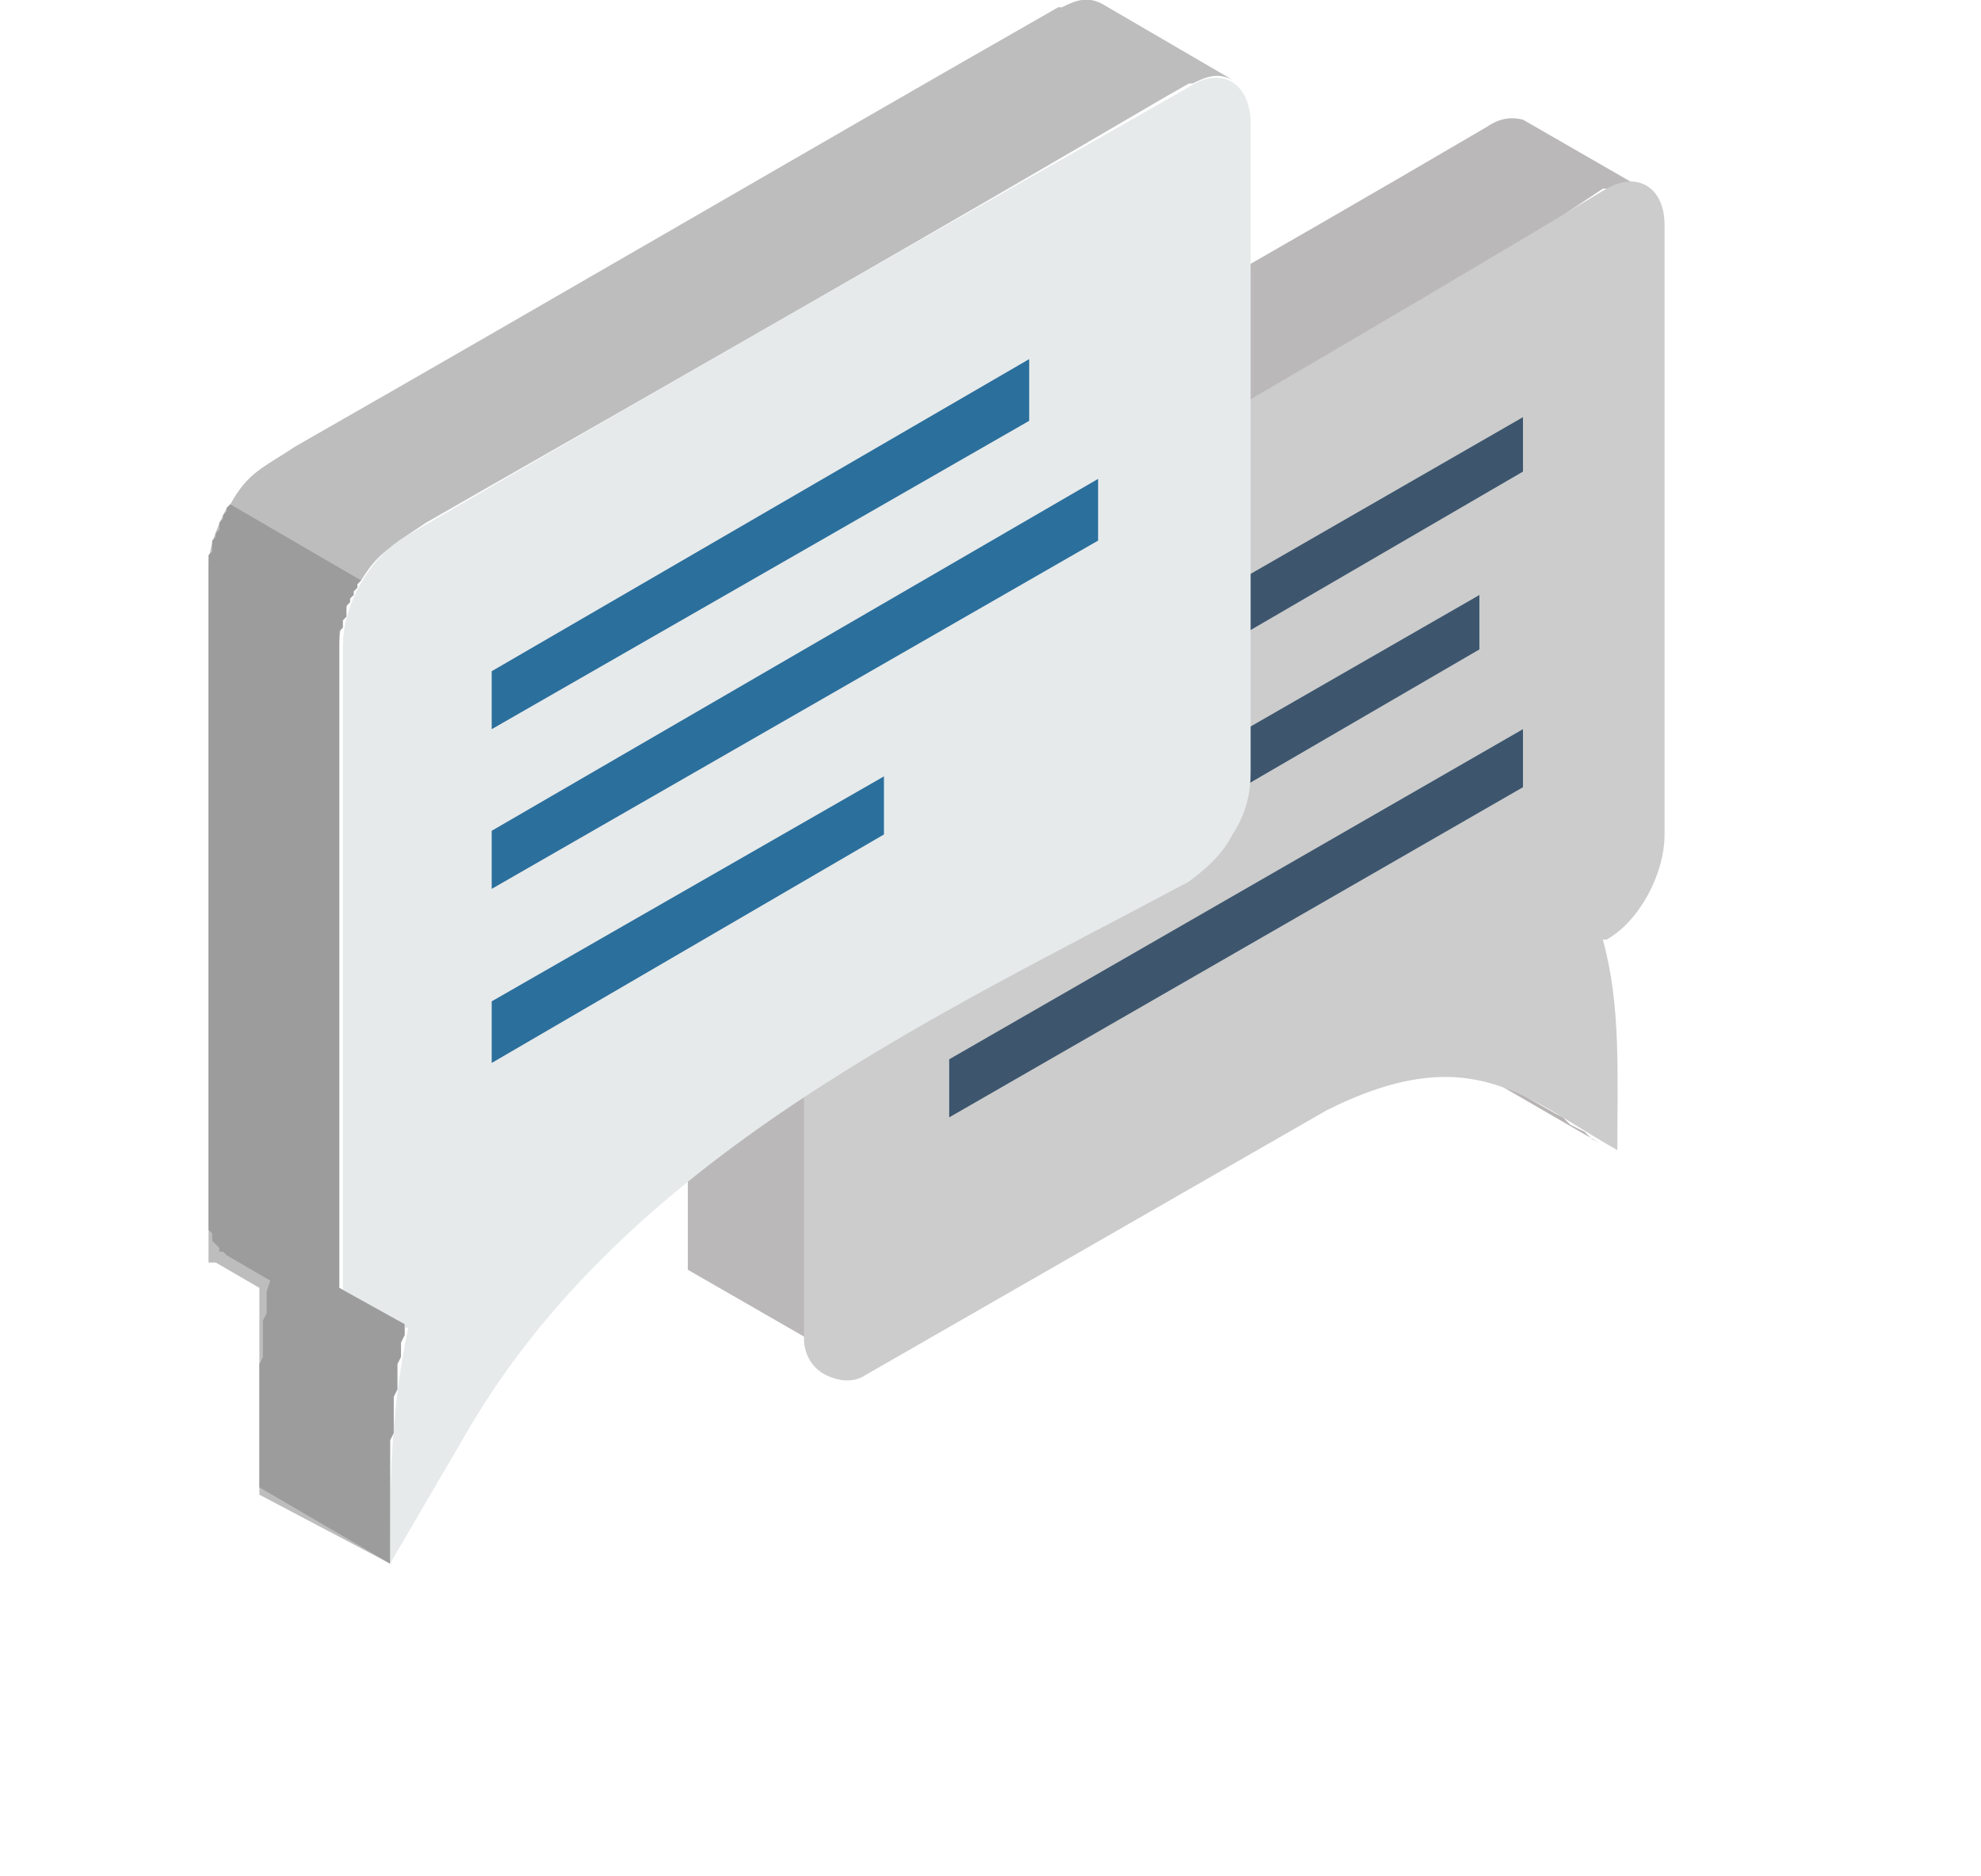 <svg width="19" height="18" viewBox="0 0 19 18" fill="none" xmlns="http://www.w3.org/2000/svg">
<g clip-path="url(#clip0_641_379)">
<path fill-rule="evenodd" clip-rule="evenodd" d="M14.92 10.684L12.483 9.292L12.552 9.327L12.622 9.362L12.692 9.432L12.761 9.466L12.866 9.501L12.935 9.571L15.338 10.963L15.269 10.928L15.199 10.858L15.129 10.824L15.06 10.789L14.99 10.719L14.92 10.684Z" fill="#B8B4B4"/>
<path fill-rule="evenodd" clip-rule="evenodd" d="M15.756 1.81L14.607 1.148C14.468 1.114 14.363 1.148 14.259 1.218C12.065 2.506 9.836 3.759 7.607 5.046L7.363 5.186L7.154 5.325C6.98 5.429 6.841 5.568 6.736 5.742V5.777C6.632 5.951 6.597 6.125 6.597 6.299V6.439V12.181L7.746 12.842V7.1V6.961V6.926C7.746 6.891 7.746 6.821 7.746 6.787C7.816 6.473 7.99 6.23 8.199 6.021L8.234 5.986H8.269L8.303 5.951L8.512 5.812L8.721 5.673L8.965 5.603C10.741 4.559 12.517 3.55 14.293 2.506L14.537 2.367L14.746 2.227L14.955 2.088L15.164 1.949L15.373 1.81C15.512 1.81 15.617 1.775 15.756 1.81Z" fill="#BAB8B8"/>
<path fill-rule="evenodd" clip-rule="evenodd" d="M12.726 10.65C14.119 9.954 14.642 10.545 15.512 11.033C15.512 10.302 15.547 9.64 15.373 9.014H15.408C15.721 8.84 15.965 8.387 15.965 8.005C15.965 6.578 15.965 3.585 15.965 2.158C15.965 1.81 15.721 1.636 15.408 1.81C13.04 3.237 10.672 4.594 8.303 5.986C7.955 6.16 7.711 6.613 7.711 6.961V7.1V12.842C7.711 12.981 7.781 13.121 7.92 13.19C8.06 13.26 8.199 13.26 8.303 13.19L12.726 10.65Z" fill="#CCCCCC"/>
<path fill-rule="evenodd" clip-rule="evenodd" d="M14.607 6.995L9.104 10.162V10.719L14.607 7.552V6.995Z" fill="#3D566E"/>
<path fill-rule="evenodd" clip-rule="evenodd" d="M14.189 5.708L9.104 8.631V9.188L14.189 6.23V5.708Z" fill="#3D566E"/>
<path fill-rule="evenodd" clip-rule="evenodd" d="M14.607 4.002L9.104 7.169V7.726L14.607 4.524V4.002Z" fill="#3D566E"/>
<path fill-rule="evenodd" clip-rule="evenodd" d="M4.194 13.504C4.229 12.981 4.333 12.529 4.473 11.972L4.124 12.181C3.881 12.32 3.706 12.181 3.706 11.937V6.264C3.706 5.986 3.915 5.638 4.124 5.499C6.458 4.176 8.791 2.819 11.124 1.497C11.368 1.357 11.577 1.462 11.577 1.74C11.577 3.063 11.577 6.056 11.577 7.378C11.577 7.517 11.542 7.657 11.438 7.796C11.333 7.97 11.229 8.074 11.124 8.144C8.965 9.327 5.343 11.172 4.194 13.504Z" fill="#E6EAEB"/>
<path fill-rule="evenodd" clip-rule="evenodd" d="M3.881 12.703L3.254 12.355V6.195C3.254 5.986 3.323 5.777 3.428 5.603L3.463 5.569C3.567 5.395 3.672 5.29 3.846 5.186L3.881 5.151L4.09 5.012L4.333 4.873L4.577 4.733C6.771 3.48 8.965 2.228 11.159 0.94L11.403 0.801H11.438C11.577 0.731 11.682 0.696 11.821 0.766L10.567 0.035C10.428 -0.035 10.323 0 10.184 0.07H10.149C7.711 1.462 5.274 2.889 2.836 4.281C2.522 4.49 2.383 4.525 2.209 4.838L2.174 4.873C2.07 5.081 2 5.255 2 5.464V11.659V11.694V11.729V11.764V11.798V11.833V11.868V11.903V11.938V11.972V12.007V12.042V12.077V12.112H2.035H2.07L2.488 12.355V12.39V12.46V12.529V12.599V12.668V12.738V12.808V12.877V12.947V13.017V13.086V13.156V13.225V13.295V13.364V13.434V13.504V13.573V13.643V13.713V13.782V13.852V13.921V13.991V14.06V14.13V14.2V14.269V14.339L3.741 15V14.931V14.861V14.791V14.722V14.652V14.583V14.513V14.443V14.374V14.304V14.235V14.165V14.095V14.026V13.956V13.886V13.817V13.747V13.678V13.608V13.539V13.469V13.399V13.33V13.26V13.191V13.121V13.051V12.982V12.912V12.842L3.881 12.703Z" fill="#BDBDBD"/>
<path fill-rule="evenodd" clip-rule="evenodd" d="M3.881 12.703L3.463 12.773L2.383 12.146L2.592 12.285L2.557 12.39V12.459V12.529V12.599L2.522 12.668V12.738V12.807V12.877V12.947V13.016L2.488 13.086V13.155V13.225V13.295V13.364V13.434V13.504V13.573V13.643V13.712V13.782V13.851V13.921V13.991V14.06V14.13V14.2V14.269L3.741 15V14.93V14.861V14.791V14.722V14.652V14.582V14.513V14.443V14.374V14.304V14.234V14.165V14.095V14.025V13.956V13.886V13.817L3.776 13.747V13.678V13.608V13.538V13.469V13.399L3.811 13.329V13.26V13.19V13.086L3.846 13.016V12.947V12.877L3.881 12.807V12.703Z" fill="#BCCBCF"/>
<path fill-rule="evenodd" clip-rule="evenodd" d="M11.995 7.413C11.995 5.882 11.995 2.68 11.995 1.183C11.995 0.8 11.716 0.626 11.403 0.835C8.896 2.262 6.388 3.689 3.881 5.151C3.532 5.36 3.289 5.812 3.289 6.195V12.39C3.289 12.773 3.567 12.947 3.881 12.738H3.915C3.741 13.573 3.741 14.269 3.741 15C3.985 14.582 4.229 14.165 4.473 13.747C6.005 11.102 9 9.745 11.403 8.457C11.542 8.353 11.716 8.213 11.821 8.005C11.96 7.796 11.995 7.587 11.995 7.413Z" fill="#E6EAEB"/>
<path fill-rule="evenodd" clip-rule="evenodd" d="M4.716 9.606L8.478 7.448V8.005L4.716 10.197V9.606Z" fill="#2B6F9C"/>
<path fill-rule="evenodd" clip-rule="evenodd" d="M4.716 7.97L10.532 4.594V5.186L4.716 8.527V7.97Z" fill="#2B6F9C"/>
<path fill-rule="evenodd" clip-rule="evenodd" d="M4.716 6.439L9.871 3.445V4.037L4.716 6.995V6.439Z" fill="#2B6F9C"/>
<path fill-rule="evenodd" clip-rule="evenodd" d="M3.463 5.568L2.209 4.838L2.174 4.872V4.907L2.139 4.942V4.977L2.104 5.012V5.081L2.07 5.116V5.151L2.035 5.186V5.22V5.255V5.29L2 5.325V5.36V5.394V5.429V5.464V11.659V11.694V11.729V11.763V11.798L2.035 11.833V11.868V11.903L2.07 11.937L2.104 11.972V12.007H2.139L2.174 12.042L2.592 12.285L2.557 12.39V12.459V12.529V12.599L2.522 12.668V12.738V12.807V12.877V12.947V13.016L2.488 13.086V13.155V13.225V13.295V13.364V13.434V13.504V13.573V13.643V13.712V13.782V13.851V13.921V13.991V14.06V14.13V14.2V14.269L3.741 15V14.93V14.861V14.791V14.722V14.652V14.582V14.513V14.443V14.373V14.304V14.234V14.165V14.095V14.025V13.956V13.886V13.817L3.776 13.747V13.678V13.608V13.538V13.469V13.399L3.811 13.329V13.26V13.19V13.086L3.846 13.016V12.947V12.877L3.881 12.807V12.703L3.254 12.355V6.195V6.16V6.125V6.09V6.056L3.289 6.021V5.986V5.951L3.323 5.916V5.882V5.812L3.358 5.777V5.742L3.393 5.708V5.673L3.428 5.638V5.603L3.463 5.568Z" fill="#9C9C9C"/>
</g>
<defs>
<clipPath id="clip0_641_379">
<rect width="19" height="18" fill="white"/>
</clipPath>
</defs>
</svg>
